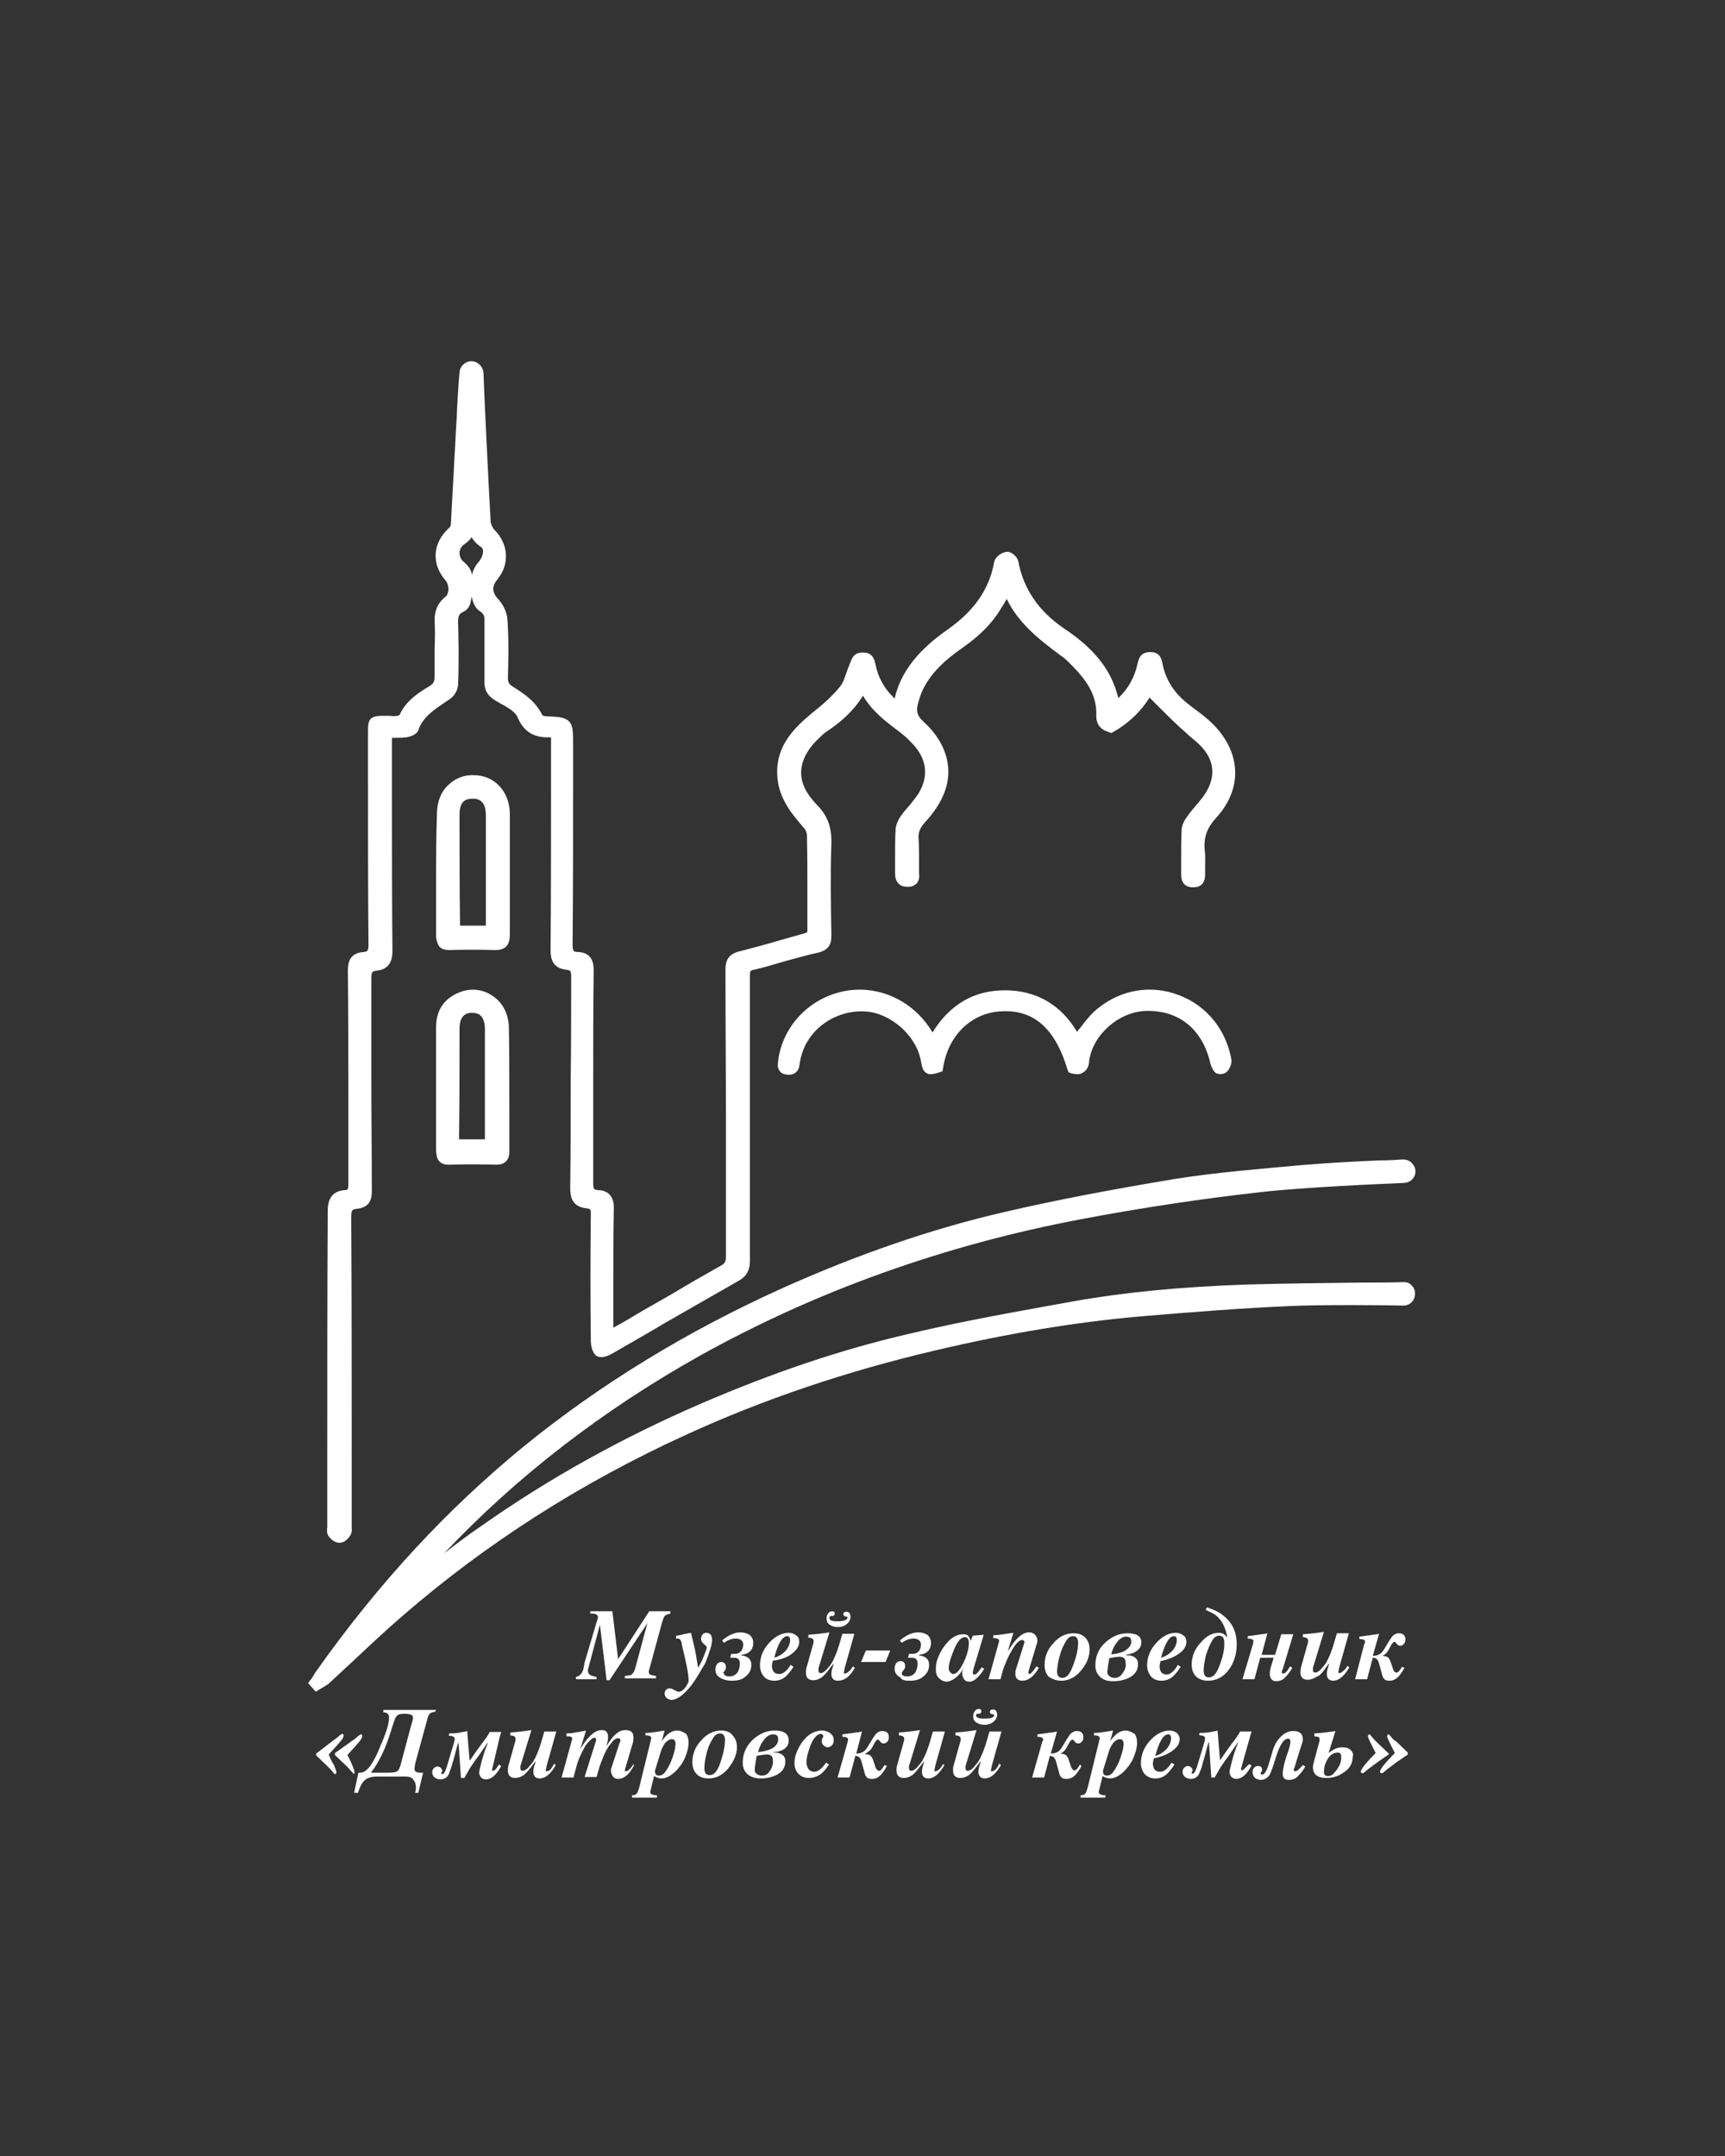 <?xml version="1.0" encoding="UTF-8"?> <!-- Generator: Adobe Illustrator 26.5.0, SVG Export Plug-In . SVG Version: 6.00 Build 0) --> <svg xmlns="http://www.w3.org/2000/svg" xmlns:xlink="http://www.w3.org/1999/xlink" id="_Слой_1" x="0px" y="0px" viewBox="0 0 360 450" style="enable-background:new 0 0 360 450;" xml:space="preserve"><rect x="0" y="0" width="360" height="450" fill="#333333" stroke="none"/> <style type="text/css"> .st0{fill:#FFFFFF;} </style> <g> <path class="st0" d="M91.7,197.6c0.5,0.5,1.2,0.7,2.2,0.7c3-0.1,6.2-0.1,9.3,0c0.1,0,0.2,0,0.2,0c0.9,0,1.6-0.2,2.2-0.7 c0.7-0.7,0.8-1.7,0.8-2.4c0-2.9,0-5.9,0-8.8c0-1.2,0-2.5,0-3.8s0-2.7,0-4c0-2.9,0-5.9,0-8.9c-0.1-4.5-3.2-7.9-7.5-7.9 c-2.1-0.1-4,0.7-5.4,2.1c-1.5,1.4-2.2,3.4-2.3,5.5C91,175,91,180.6,91,186.2c0,3.1,0,6.2,0,9.4C91.1,196.3,91.3,197,91.7,197.6 L91.7,197.6z M95.9,170c0-2.9,1.4-3.3,2.8-3.3l0,0c1.8,0,2.6,1.1,2.7,3.2c0,7.4,0,14.9,0,22.1v0.5c0,0.2,0,0.5,0,0.7H96 c0-0.2,0-0.4,0-0.6C95.9,185,95.9,177.5,95.9,170L95.9,170z"></path> <path class="st0" d="M91.7,242.4c0.5,0.5,1.1,0.7,1.9,0.7h0.1c3.2-0.1,6.5-0.1,9.9,0c0.8,0,1.5-0.2,2-0.7s0.7-1.2,0.7-2 c0-2.8,0-5.7,0-8.5c0-5.8,0-11.8-0.1-17.6c-0.1-2.6-1.2-4.9-3.2-6.3c-1.9-1.4-4.3-1.8-6.5-1.1c-3.6,1.2-5.5,3.7-5.5,7.6 c0,2.8,0,5.8,0,8.6c0,1.3,0,2.6,0,4c0,1.3,0,2.7,0,4c0,3,0,6.1,0,9.1C91.1,240.9,91.1,241.8,91.7,242.4L91.7,242.4z M95.9,214.7 c0-3.3,2-3.3,2.6-3.3c0.8,0,1.5,0.2,1.9,0.7c0.5,0.5,0.8,1.5,0.8,2.7c0,7,0,13.9,0,20.9v1.6c0,0.2,0,0.4,0,0.5h-5.4 c0-0.2,0-0.4,0-0.6C95.9,229.8,95.9,222.3,95.9,214.7L95.9,214.7z"></path> <path class="st0" d="M68.3,303.7c0,4.9,0,9.8,0,14.7c0,0.2,0,0.2,0,0.4c-0.1,0.5-0.1,1.2,0.2,1.7c0.3,0.5,1.2,1.5,2.3,1.5H71 c1.3-0.1,2.1-1.5,2.2-1.7c0.3-0.5,0.2-1.2,0.2-1.6c0-0.2,0-0.3,0-0.4v-13.2c0-16.8,0-34.1-0.1-51.2c0-1.4,0.3-1.5,1.2-1.6 c2.8-0.3,3.1-2.2,3.1-3.7c0-7.6-0.1-15.5-0.1-22.9c0-7,0-14.3,0-21.4c0-1.5,0.2-1.6,1.1-1.7c3.3-0.3,3.3-3.2,3.3-4.2 c-0.1-10.5-0.1-21.2-0.1-31.6c0-3.2,0-6.5,0-9.8v-3c0.1,0,0.2,0,0.2,0c1,0,1.9,0,2.8-0.1c0.5-0.1,2.1-0.4,2.5-1.5 c1-2.8,3.2-4.2,5.7-5.9c0.3-0.2,0.6-0.4,0.9-0.6c0.9-0.6,1.7-1.9,1.7-3.1c0.2-4.8,0.1-9.5,0-13c0-1.2,0.2-1.7,1.1-2.1 c0.8-0.4,1.4-1.2,1.5-2c0.1-0.4,0.2-0.8,0.2-1.2c0,0.1,0.1,0.2,0.1,0.3c0.1,0.5,0.5,2.1,1.7,2.8c0.7,0.5,0.9,0.9,0.9,1.7 c0,2,0,4,0,5.9c0,2.3,0,4.7,0,7.1c0,1.8,0.6,2.8,2.1,3.8c0.4,0.2,0.8,0.5,1.2,0.7c1.5,0.8,3.2,1.8,3.6,2.9c1.6,3.7,4.2,4.3,7,4.2 v1.3c0,3.4,0,6.9,0,10.2c0,10.8,0,21.9-0.1,32.9c0,1.6,0.3,3.8,3.3,4.1c0.8,0.1,1,0.2,1,1.4c0,7.2,0,14.5-0.1,21.6 c0,7.4,0,15.1-0.1,22.6c0,1.8,0.4,3.9,3.4,4.2c0.8,0.1,0.9,0.2,0.9,1.1c-0.1,9-0.1,18.1,0,26.6c0,0.4,0.1,2.3,1.2,3.1 c1.1,0.7,2.8-0.2,3.3-0.5c3.8-2.2,7.5-4.3,11.2-6.5c4.9-2.8,10.1-5.8,15.2-8.7c1.6-0.9,2.3-2.2,2.3-4.1c0-9.9,0-20,0-29.7 c0-9.8,0-19.9,0-29.9c0-0.9,0.1-1.1,0.9-1.2c2.2-0.5,4.4-1.2,6.5-1.8c2.3-0.6,4.6-1.3,7-1.8c1.8-0.5,2.6-1.5,2.6-3.3V195 c-0.1-6.2-0.2-12.6,0-18.9c0.1-3.5-0.8-5.9-3.1-8.2c-2.2-2.3-3.3-4.6-3.2-6.9c0.1-2.4,1.4-4.8,3.9-7.1l0.2-0.2 c0.5-0.5,1-0.9,1.5-1.2c2.5-1.7,5.2-3.9,7.3-7.3c2,3.4,4.9,5.5,7.8,7.7l0.5,0.4c0.8,0.6,1.5,1.4,2.2,2.1c2.9,3.2,3.2,6.7,1.1,10.2 c-0.5,0.8-1.2,1.6-1.8,2.4c-0.5,0.6-1.1,1.2-1.6,1.9c-0.9,1.2-1.3,2.2-1.4,3.2c-0.1,2-0.1,4-0.1,5.9c0,1.1,0,2.2,0,3.3 c0,0.6,0.1,1.5,0.7,2.1c0.5,0.5,1.1,0.7,1.9,0.7l0,0c0.8,0,1.3-0.2,1.8-0.6c0.6-0.6,0.7-1.4,0.6-2.1c0-0.8,0-1.6,0-2.5 c0-1.6,0-3.3-0.1-4.9c-0.1-1.2,0.3-2.2,1.2-3.2c3.5-3.8,5.2-7.5,5-11.3c-0.2-3.5-1.9-6.9-5.2-9.9c-1.2-1.1-1.5-2-1.2-3.4 c0.2-0.9,0.5-1.8,0.8-2.6c1.8-4.2,5.2-7,8.3-9.2c2.7-1.9,6-4.5,8.3-8.4c0.4-0.6,0.8-1.3,1.2-2c2.5,5.2,6.8,8.5,11.5,12 c0.9,0.6,1.7,1.5,2.4,2.2c2.4,2.5,4.8,5.5,4.8,9.7c-0.1,1.5,0.2,3.2,2.6,3.9l0.5,0.2l0.4-0.2c3.2-1.8,5.8-4.3,7.6-7.2 c0.4,0.4,0.8,0.8,1.2,1.2c1.6,1.6,3.3,3.3,5,4.9c0.7,0.6,1.4,1.2,2,1.8c0.8,0.7,1.6,1.3,2.3,2c2.9,2.9,3.4,6.2,1.4,9.7 c-0.6,1-1.4,2-2.2,2.9c-0.5,0.6-1.1,1.3-1.6,2c-0.7,0.9-1.3,1.9-1.4,3c-0.1,2.2-0.1,4.3-0.1,6.4c0,1,0,2,0,3c0,2.2,1.3,2.7,2.5,2.7 c0.8,0,1.4-0.2,1.8-0.6c0.7-0.7,0.7-1.7,0.7-2c0-0.6,0-1.2,0-1.8c0-1.1,0.1-2.2-0.1-3.4c-0.2-2.7,0.5-4.6,2.4-6.7 c5.5-6,5.3-13.5-0.6-19.5c-1.4-1.4-2.9-2.5-4.4-3.6l-0.5-0.4c-3.2-2.4-5-5.2-5.7-8.7v-0.1c-0.2-0.8-0.5-2.3-2.5-2.3l0,0 c-2,0-2.4,1.2-2.7,2.4c-0.6,2.9-2,5.3-4,7.2c-0.3-1-0.5-1.8-0.9-2.8c-2.2-5.6-6.7-9.2-10.4-11.7c-5.3-3.6-8.5-8.2-9.6-14.1 c-0.2-0.9-1.5-2.1-2.5-1.9c-0.9,0.1-2.2,0.9-2.5,2c-1,5.7-4.1,10.2-9.6,14.1c-6.3,4.4-9.9,8.9-11.2,14.5c-2.2-2.1-3.5-4.5-4-7.2 c-0.2-0.8-0.5-2.4-2.5-2.4H180c-1.8,0-2.2,1.2-2.5,2c0,0.1-0.1,0.2-0.1,0.2c-0.2,0.5-0.3,0.8-0.5,1.3c-0.5,1.3-0.8,2.6-1.5,3.5 c-1.6,2-3.6,3.8-5.9,5.6c-3.6,3-7.5,6.7-7.3,12.7c0.1,4.7,2.7,8,5.4,11.1c0.5,0.5,0.8,1.2,0.8,1.7c0.1,3.9,0.1,8,0.1,11.9 c0,2.5,0,5.2,0,7.9c0,0.5,0,0.5-0.6,0.7c-1.8,0.5-3.5,1-5.3,1.5c-2.6,0.8-5.4,1.5-8,2.2c-2.3,0.5-3.2,1.6-3.2,3.9 c0,10.9,0.1,22.1,0.1,32.9c0,8.9,0,17.9,0,26.9c0,1.1-0.2,1.5-1.1,2c-3.4,1.9-6.9,3.9-10.2,5.9c-1.4,0.8-2.8,1.6-4.2,2.4 c-2.2,1.2-4.2,2.5-6.5,3.8l-1.5,0.8v-1c0-2.1,0-4.2,0-6.3c0-5.8,0-11.7,0.1-17.6c0.1-3-1.8-3.8-3.3-3.8c-0.8-0.1-1-0.1-1-1.5 c0-6.8,0-13.6,0-20.2c0-7.9,0-16.1,0.1-24.1c0-1,0-3.8-3.3-3.9c-0.8,0-1.1-0.1-1.1-1.5c0.1-10.7,0.1-21.6,0.1-32.2 c0-3.2,0-6.4,0-9.6c0-2.6,0-3.9-0.8-4.8c-0.9-0.9-2.2-1-4.8-1.1h0c-0.3,0-0.6-0.1-0.8-0.2c-1.4-2.9-3.8-4.5-6.2-6 c-0.8-0.5-1-0.9-1-1.9c0.1-3.7,0.2-7.9-0.1-12.1c-0.1-1.4-0.8-3-1.8-4.1c-1.5-1.6-1.5-2.8-0.2-4.4c2.5-3.1,2.2-7.3-0.7-10.2 c-0.4-0.4-0.7-1.1-0.8-1.6c-0.5-9-1.4-27.6-1.5-31.2c-0.1-1.3-1.2-2.4-2.5-2.4s-2.4,1-2.5,2.3c-0.2,2-0.5,6.9-0.6,9.7 c-0.2,2.9-0.3,5.9-0.5,8.9c-0.2,4.3-0.5,8.8-0.7,13.1c0,0.3-0.2,0.7-0.5,0.9c-3.4,3.2-3.6,7.5-0.5,11c0.3,0.4,0.5,1.1,0.5,1.8 c-0.1,0.7-0.3,1.3-0.7,1.5c-1.5,1.2-2.2,2.8-2.2,4.8c0.1,1.9,0.1,3.9,0,5.9c0,1.9,0,3.8,0,5.8c0,1.2-0.2,1.6-1.2,2.2 c-2.2,1.3-4.8,3-6.1,5.9c-0.1,0.1-0.3,0.2-0.5,0.2c-0.5,0.1-1,0.1-1.5,0c-0.2,0-0.5,0-0.8,0c-1.6,0-2.5,0-3.2,0.6 c-0.6,0.6-0.6,1.5-0.6,3.1c0,3.2,0,6.5,0,9.8c0,11.2,0,22.9,0.1,34.3c0,1.4-0.3,1.4-1,1.5c-3,0.2-3.3,2.3-3.3,3.9 c0.1,8.7,0.1,17.6,0.1,26.1c0,6.1,0,12.3,0,18.5c0,1.2-0.2,1.2-0.8,1.2c-0.8,0.1-3.5,0.3-3.5,4.2C68.3,269.2,68.3,286.7,68.3,303.7 L68.3,303.7z M96.7,117.2c-0.5-0.4-0.8-1.1-0.8-1.8s0.4-1.4,1-1.8c0.7-0.5,1.2-0.9,1.5-1.5c0.4,0.7,1,1.4,1.9,2 c0.3,0.2,0.5,0.5,0.5,0.8c0.1,0.7-0.3,1.7-1,2.5s-1.1,1.7-1.3,2.6C98.4,119.1,97.8,118.1,96.7,117.2L96.7,117.2z"></path> <path class="st0" d="M293,267.6L293,267.6c-2.8,0.1-5.9,0.1-9.1,0.1c-7.8,0.1-16.6,0.2-23.5,0.4c-14.1,0.5-25.6,1.6-36.3,3.5 c-11.6,2.1-23.1,4.1-34.4,6.8c-13.9,3.2-28.2,8-43.5,14.6c-16.4,7.1-31.7,15.6-45.6,25.4c-2.7,1.8-5.3,3.8-7.9,5.8 C108,308,126,294.2,146,283c24.2-13.5,51.2-23.2,80-28.6c12.2-2.3,24.7-4.2,37.3-5.6c8.7-1,25-1.7,29.8-1.9 c1.3-0.1,2.3-1.1,2.3-2.4c0-0.7-0.3-1.3-0.8-1.8s-1.2-0.7-1.8-0.7c-1.6,0.1-3.2,0.2-4.9,0.2c-5,0.2-10.2,0.5-15.3,0.9l-1.2,0.1 c-8.7,0.8-17.6,1.5-26.4,2.9c-13.2,2.2-24.8,4.4-35.5,6.9c-15.2,3.5-30.7,8.9-46.3,15.9c-19.7,8.9-37.8,19.9-53.9,33 c-16,13.1-30.2,28.4-43.3,46.9c-0.3,0.4-0.5,0.8-0.8,1.3c-0.2,0.2-0.2,0.4-0.4,0.5l-0.5,0.7l1.6,1.8l0.8-0.5 c0.2-0.1,0.3-0.2,0.5-0.3c0.4-0.2,0.8-0.5,1.3-0.8c1.8-1.7,3.7-3.4,5.5-5.1c3.3-3.1,6.7-6.3,10.2-9.3c17.2-14.9,37-27.6,58.9-37.6 c16.1-7.4,33.6-13.3,51.9-17.6c15.3-3.6,29.2-5.9,42.5-7.1c11.8-1,22.2-1.8,31.7-2.2c5.9-0.3,19.6-0.2,23.6-0.1 c0.7,0,1.3-0.2,1.8-0.7s0.7-1.1,0.7-1.8s-0.2-1.3-0.8-1.8C294.2,267.8,293.6,267.6,293,267.6L293,267.6z"></path> <path class="st0" d="M121.5,349c-0.3,0.6-0.8,0.9-1.3,1v0.5h4.3V350c-0.2,0-0.3,0-0.4-0.1c-0.9-0.1-1.4-0.5-1.4-1.2 c0-0.1,0-0.1,0-0.2l2.5-9.4l1.4,11.6h0.6l7.9-11.9l-2.5,9.3c-0.2,0.8-0.5,1.2-0.8,1.4c-0.2,0.2-0.4,0.2-0.7,0.2 c-0.4,0.1-0.6,0.1-0.7,0.1v0.5h6.5v-0.5c-0.5-0.1-0.8-0.1-1-0.2c-0.4-0.1-0.5-0.3-0.5-0.7c0-0.2,0.1-0.5,0.2-0.8l2.6-9.6 c0.2-0.6,0.4-1.1,0.5-1.2c0.2-0.2,0.6-0.4,1.2-0.5v-0.5h-4.4l-6.5,10l-1.2-10h-4.6v0.5h0.5c0.7,0,1.1,0.3,1.1,0.8L122,347 C121.8,348.2,121.7,348.7,121.5,349L121.5,349z"></path> <path class="st0" d="M148.6,342.3c0-1-0.4-1.5-1.2-1.5c-0.4,0-0.7,0.2-0.8,0.4c-0.2,0.2-0.3,0.5-0.3,0.9c0,0.5,0.4,0.9,1.1,1.5 l0.1,0.2c0,0.3-0.1,0.5-0.2,0.8c-0.5,1.3-0.8,2-0.8,2c-0.3,0.5-0.5,1-0.8,1.5l-0.5-2.9c-0.2-1.2-0.6-2.7-1-4.4 c-1,0.2-1.7,0.3-1.9,0.4c-0.5,0.1-0.9,0.2-1.2,0.2v0.6c0.1,0,0.1,0,0.2,0c0.1,0,0.2,0,0.2,0c0.3,0,0.5,0.2,0.6,0.5 c0.1,0.2,0.2,0.4,0.2,0.8c0.9,3.7,1.4,6.1,1.4,7.3c0,0.3,0,0.5-0.1,0.6c-0.6,1.3-1.3,1.9-2,1.9c-0.2,0-0.4-0.2-0.8-0.3 c-0.4-0.3-0.8-0.4-1-0.4c-0.4,0-0.6,0.1-0.8,0.3c-0.2,0.2-0.3,0.5-0.3,0.8s0.2,0.7,0.4,0.9c0.3,0.2,0.6,0.4,1,0.4 c1.2,0,2.7-1.1,4.3-3.2c0.9-1.2,1.8-2.8,2.8-4.5C148,345,148.6,343.4,148.6,342.3L148.6,342.3z"></path> <path class="st0" d="M151,349c0.3-0.3,0.5-0.6,0.5-1c0-0.7-0.3-1.1-1-1.1c-0.4,0-0.7,0.2-0.9,0.5s-0.3,0.7-0.3,1.1 c0,0.8,0.4,1.4,1.2,1.8c0.6,0.3,1.3,0.5,2.2,0.5c1.2,0,2.1-0.2,2.8-0.8c0.8-0.6,1.3-1.4,1.3-2.5c0-1.2-0.7-1.8-2.1-2v-0.1 c1.7-0.2,2.5-1.1,2.5-2.5c0-0.7-0.3-1.3-0.8-1.7c-0.5-0.3-1.2-0.5-1.8-0.5c-1.2,0-2.5,0.5-3.9,1.7l0.4,0.5c0.8-0.6,1.6-0.9,2.4-0.9 c1.1,0,1.6,0.5,1.6,1.3c0,0.5-0.2,1.1-0.5,1.4c-0.4,0.4-0.8,0.5-1.4,0.5c-0.1,0-0.2,0-0.3,0s-0.2,0-0.3,0l-0.2,0.8 c0.1,0,0.2,0,0.4,0s0.3,0,0.4,0c0.8,0,1.2,0.4,1.2,1.2c0,0.8-0.2,1.4-0.5,1.9c-0.5,0.6-1,0.8-1.7,0.8s-1.1-0.2-1.1-0.7 C150.8,349.3,150.9,349.2,151,349L151,349z"></path> <path class="st0" d="M166,344.5c0.5-0.5,0.8-1.2,0.8-1.8s-0.2-1.1-0.7-1.4c-0.4-0.3-0.9-0.5-1.5-0.5c-1.3,0-2.6,0.6-3.8,1.8 c-1.5,1.5-2.2,3.2-2.2,5c0,0.9,0.3,1.7,0.8,2.3c0.5,0.6,1.3,0.9,2.2,0.9s1.8-0.3,2.5-1c0.5-0.5,1-1.1,1.5-1.9l-0.6-0.4 c-0.8,1.3-1.6,1.9-2.4,1.9c-1,0-1.5-0.6-1.5-1.8c0-0.2,0.1-0.5,0.2-1C163.4,346.4,165,345.6,166,344.5L166,344.5z M164.3,341.5 c0.4,0,0.6,0.3,0.6,0.8c0,0.6-0.2,1.2-0.6,1.8c-0.3,0.5-0.7,0.8-1.2,1.2c-0.3,0.2-0.8,0.5-1.5,0.7 C162.3,343.1,163.3,341.5,164.3,341.5L164.3,341.5z"></path> <path class="st0" d="M178.4,348.1l-0.4-0.3c-0.3,0.5-0.5,0.8-0.8,1c-0.3,0.3-0.6,0.5-0.9,0.5c-0.2,0-0.2-0.1-0.2-0.2s0.1-0.4,0.2-1 l2-7.1h-2.5c-0.5,1.7-0.8,2.8-1,3.3c-0.3,0.9-0.6,1.6-0.9,2.2c-0.3,0.6-0.6,1.1-1.1,1.6c-0.5,0.7-1.1,1.1-1.5,1.1s-0.5-0.2-0.5-0.7 c0-0.2,0-0.4,0.1-0.6l2.2-7.2c-1.2,0.2-2.7,0.4-4.4,0.5v0.6c0.5,0.1,0.8,0.1,0.8,0.2c0.2,0.1,0.3,0.3,0.3,0.6c0,0.1,0,0.2,0,0.2 l-1.4,5c-0.2,0.5-0.2,1-0.2,1.4c0,0.9,0.5,1.5,1.5,1.5c0.6,0,1.2-0.2,1.8-0.6c0.5-0.4,1.2-1.2,2-2.3c0.2-0.2,0.3-0.4,0.4-0.5h0.1 c-0.3,0.8-0.5,1.5-0.5,2.1c0,0.9,0.5,1.4,1.3,1.4C176.3,350.8,177.4,349.9,178.4,348.1L178.4,348.1z"></path> <path class="st0" d="M173.4,337.3c0.1,0,0.2,0,0.3,0c0.3,0,0.5-0.2,0.5-0.5c0-0.4-0.2-0.5-0.6-0.5c-0.3,0-0.6,0.2-0.8,0.5 s-0.3,0.6-0.3,1c0,0.6,0.2,1.1,0.8,1.4c0.5,0.3,1,0.4,1.6,0.4c0.7,0,1.3-0.2,1.8-0.6c0.6-0.5,0.8-1,0.8-1.6c0-0.3-0.1-0.5-0.2-0.7 c-0.2-0.2-0.4-0.3-0.6-0.3c-0.5,0-0.7,0.2-0.7,0.5s0.2,0.5,0.6,0.5c0.1,0,0.2,0.1,0.3,0.2c-0.1,0.5-0.8,0.8-2.1,0.8 c-1.2,0-1.7-0.2-1.7-0.7C173.1,337.4,173.2,337.3,173.4,337.3L173.4,337.3z"></path> <polygon class="st0" points="179.7,346.9 184.8,346.9 185.8,344.5 180.7,344.5 "></polygon> <path class="st0" d="M189.8,350.8c1.2,0,2.1-0.2,2.8-0.8c0.8-0.6,1.3-1.4,1.3-2.5c0-1.2-0.7-1.8-2.1-2v-0.1 c1.7-0.2,2.5-1.1,2.5-2.5c0-0.7-0.3-1.3-0.8-1.7c-0.5-0.3-1.2-0.5-1.8-0.5c-1.2,0-2.5,0.5-3.9,1.7l0.4,0.5c0.8-0.6,1.7-0.9,2.4-0.9 c1.1,0,1.6,0.5,1.6,1.3c0,0.5-0.2,1.1-0.5,1.4c-0.4,0.4-0.8,0.5-1.4,0.5c-0.1,0-0.2,0-0.3,0s-0.2,0-0.3,0l-0.2,0.8 c0.1,0,0.2,0,0.4,0s0.3,0,0.4,0c0.8,0,1.2,0.4,1.2,1.2c0,0.8-0.2,1.4-0.5,1.9c-0.5,0.6-1,0.8-1.7,0.8s-1.1-0.2-1.1-0.7 c0-0.1,0.1-0.2,0.2-0.4c0.3-0.3,0.5-0.6,0.5-1c0-0.7-0.3-1.1-1-1.1c-0.4,0-0.7,0.2-0.9,0.5s-0.3,0.7-0.3,1.1c0,0.8,0.4,1.4,1.2,1.8 C188.2,350.7,188.9,350.8,189.8,350.8L189.8,350.8z"></path> <path class="st0" d="M201.1,348.2c-0.2,0.4-0.3,0.8-0.3,1.1c0,0.5,0.2,0.8,0.4,1.2c0.2,0.3,0.6,0.5,1.1,0.5c0.6,0,1.2-0.3,1.9-1.1 c0.4-0.4,0.8-0.9,1.2-1.6l-0.5-0.3c-0.2,0.2-0.3,0.4-0.3,0.4c-0.5,0.7-0.9,1.1-1.2,1.1c-0.2,0-0.4-0.1-0.4-0.3c0-0.2,0.1-0.5,0.2-1 l2.1-7l-2.3,0.2l-0.4,1.1c-0.2-0.5-0.3-0.8-0.5-1c-0.2-0.3-0.6-0.4-1.1-0.4c-1.1,0-2.2,0.5-3.2,1.6c-0.8,0.9-1.5,1.9-2,3.2 c-0.4,0.9-0.5,1.8-0.5,2.5c0,0.8,0.2,1.4,0.6,1.8c0.5,0.5,1,0.8,1.8,0.8C198.9,350.8,200.1,349.9,201.1,348.2L201.1,348.2z M198.2,348.9c-0.2-0.2-0.2-0.5-0.2-0.8c0-0.7,0.3-1.8,0.9-3.3c0.8-2.1,1.6-3.1,2.5-3.1c0.5,0,0.8,0.4,0.8,1.2 c0,0.9-0.2,1.9-0.7,3.2c-0.5,1.2-1,2.1-1.6,2.8c-0.3,0.3-0.6,0.5-1.1,0.5C198.7,349.3,198.4,349.2,198.2,348.9L198.2,348.9z"></path> <path class="st0" d="M216.8,348.1l-0.5-0.3l-0.2,0.3c-0.6,0.8-1,1.3-1.2,1.3s-0.3-0.2-0.3-0.4l1.8-6c0.1-0.2,0.1-0.4,0.1-0.6 c0-0.5-0.2-0.8-0.5-1.2c-0.3-0.3-0.7-0.5-1.2-0.5c-0.9,0-1.8,0.5-2.7,1.5c-0.5,0.5-1.1,1.4-1.8,2.5l1.2-3.9c-1.6,0.2-3,0.5-4.2,0.5 v0.6c0.8,0,1.2,0.2,1.2,0.5c0,0.1,0,0.2,0,0.2l-2.2,7.9h2.5l0.1-0.4c0.3-1.2,0.5-1.9,0.7-2.3c0.4-1,0.8-2.1,1.5-3.2 c0.8-1.5,1.6-2.3,2.2-2.3c0.3,0,0.5,0.2,0.5,0.5l-1.8,5.7c-0.1,0.2-0.1,0.5-0.1,0.8c0,1,0.5,1.5,1.5,1.5 C214.6,350.8,215.8,349.9,216.8,348.1L216.8,348.1z"></path> <path class="st0" d="M221.5,350.8c1.5,0,2.9-0.7,4-2c1.3-1.5,1.9-3,1.9-4.5c0-1.1-0.3-1.8-0.9-2.5c-0.6-0.6-1.4-0.9-2.5-0.9 c-1.6,0-3,0.7-4.2,2.1c-1.2,1.3-1.8,2.8-1.8,4.5c0,1.1,0.3,1.9,0.9,2.5C219.7,350.5,220.5,350.8,221.5,350.8L221.5,350.8z M221.2,345.5c0.3-1.2,0.8-2.2,1.3-3c0.4-0.7,0.9-1,1.5-1s1,0.5,1,1.3c0,1.5-0.4,3.2-1.2,5.2c-0.6,1.5-1.2,2.2-2.1,2.2 c-0.8,0-1.1-0.5-1.1-1.5C220.7,347.8,220.8,346.7,221.2,345.5L221.2,345.5z"></path> <path class="st0" d="M237.2,344.6c0.7-0.5,1-1.1,1-1.8c0-1.3-1-1.9-2.9-1.9c-1.8,0-3.3,0.7-4.7,2s-2,2.9-2,4.7 c0,1.1,0.4,1.9,1.1,2.5s1.5,0.8,2.7,0.8c1.3,0,2.4-0.3,3.4-0.8c1.2-0.7,1.7-1.6,1.7-2.8c0-0.8-0.4-1.3-1.1-1.6 c-0.4-0.2-0.8-0.2-1.4-0.2v-0.1C236,345.2,236.7,345,237.2,344.6L237.2,344.6z M233.9,349.7c-0.4,0.4-0.8,0.5-1.3,0.5 c-0.4,0-0.7-0.1-1-0.3c-0.3-0.2-0.5-0.5-0.5-0.8c0-0.7,0.2-1.7,0.4-3c0.9-0.2,1.7-0.3,2.2-0.3c0.8,0,1.2,0.4,1.2,1.2 C235.1,348,234.7,348.8,233.9,349.7L233.9,349.7z M234.5,344.7c-0.5,0.2-1.4,0.5-2.6,0.6c0.2-0.8,0.5-1.4,0.7-1.8 c0.2-0.3,0.4-0.6,0.8-1.1c0.5-0.5,1-0.8,1.6-0.8c0.8,0,1.1,0.3,1.1,1C236.1,343.5,235.5,344.1,234.5,344.7L234.5,344.7z"></path> <path class="st0" d="M243.5,349.5c-1,0-1.5-0.6-1.5-1.8c0-0.2,0.1-0.5,0.2-1c2-0.4,3.5-1.1,4.6-2.2c0.5-0.5,0.8-1.2,0.8-1.8 s-0.2-1.1-0.7-1.4c-0.4-0.3-0.9-0.5-1.5-0.5c-1.3,0-2.6,0.6-3.8,1.8c-1.5,1.5-2.2,3.2-2.2,5c0,0.9,0.3,1.7,0.8,2.3 c0.5,0.6,1.3,0.9,2.2,0.9s1.8-0.3,2.5-1c0.5-0.5,1-1.1,1.5-1.9l-0.6-0.4C245.1,348.8,244.2,349.5,243.5,349.5L243.5,349.5z M245,341.5c0.4,0,0.6,0.3,0.6,0.8c0,0.6-0.2,1.2-0.6,1.8c-0.3,0.5-0.7,0.8-1.2,1.2c-0.3,0.2-0.8,0.5-1.5,0.7 C243.1,343.1,244,341.5,245,341.5L245,341.5z"></path> <path class="st0" d="M254.4,340.8c-1.2,0-2.4,0.5-3.5,1.7c-1.4,1.4-2.2,3-2.2,4.9c0,1.1,0.3,1.9,0.9,2.5c0.6,0.6,1.5,0.9,2.5,0.9 c1.8,0,3.3-0.8,4.5-2.5c1-1.5,1.5-3.2,1.5-5.1c0-2.5-0.9-4.5-2.8-6c-0.8-0.7-1.9-1.2-3.4-1.7l-0.3,0.5c0.8,0.4,1.5,0.7,2.1,1.1 c0.6,0.5,1.1,1.1,1.5,1.8c0.5,1,0.8,1.9,0.9,2.8H256C255.7,341.2,255.2,340.8,254.4,340.8L254.4,340.8z M254.4,347.9 c-0.6,1.5-1.2,2.2-2.1,2.2c-0.8,0-1.1-0.5-1.1-1.5c0-0.9,0.2-2,0.5-3.2c0.4-1.2,0.8-2.2,1.3-3c0.4-0.7,0.9-1,1.5-1s1,0.5,1,1.3 C255.6,344.2,255.2,345.9,254.4,347.9L254.4,347.9z"></path> <path class="st0" d="M259.3,350.5h2.5l1.2-4.5h2.8c-0.2,0.8-0.4,1.3-0.5,1.7c-0.2,0.6-0.3,1.2-0.3,1.7c0,0.9,0.5,1.5,1.3,1.5 c0.7,0,1.3-0.2,1.8-0.7c0.6-0.6,1.2-1.3,1.6-2.1l-0.5-0.3c-0.5,1-1,1.5-1.4,1.5c-0.2,0-0.3-0.1-0.3-0.3c0-0.2,0.1-0.4,0.2-0.6 l2.2-7.3h-2.5l-1.3,4.3h-2.8l1.2-4.5c-0.8,0.2-1.4,0.2-1.9,0.3c-1.5,0.2-2.2,0.3-2.2,0.3v0.5c0.8,0,1.2,0.2,1.2,0.6 c0,0.1-0.1,0.3-0.1,0.5L259.3,350.5L259.3,350.5z"></path> <path class="st0" d="M276.9,347.8c0.2-0.2,0.3-0.4,0.4-0.5h0.1c-0.3,0.8-0.5,1.5-0.5,2.1c0,0.9,0.5,1.4,1.3,1.4 c1.2,0,2.3-0.9,3.4-2.8l-0.4-0.3c-0.3,0.5-0.5,0.8-0.8,1c-0.3,0.3-0.6,0.5-0.9,0.5c-0.2,0-0.2-0.1-0.2-0.2s0.1-0.4,0.2-1l2-7.1H279 c-0.5,1.7-0.8,2.8-1,3.3c-0.3,0.9-0.6,1.6-0.9,2.2s-0.6,1.1-1.1,1.6c-0.5,0.7-1.1,1.1-1.5,1.1s-0.5-0.2-0.5-0.7 c0-0.2,0-0.4,0.1-0.6l2.2-7.2c-1.2,0.2-2.7,0.4-4.4,0.5v0.6c0.5,0.1,0.8,0.1,0.8,0.2c0.2,0.1,0.3,0.3,0.3,0.6c0,0.1,0,0.2,0,0.2 l-1.4,5c-0.2,0.5-0.2,1-0.2,1.4c0,0.9,0.5,1.5,1.5,1.5c0.6,0,1.2-0.2,1.8-0.6C275.4,349.8,276.1,349,276.9,347.8L276.9,347.8z"></path> <path class="st0" d="M282.8,350.5h2.5l1.2-4.5c0.7,0,1.1,0.4,1.3,1.2l0.5,1.8c0.2,0.8,0.3,1.2,0.5,1.3c0.2,0.4,0.6,0.5,1.2,0.5 c0.7,0,1.3-0.3,1.9-0.9c0.3-0.4,0.8-1,1.2-1.8l-0.5-0.2c-0.5,0.8-0.8,1.2-1.1,1.2c-0.4,0-0.6-0.2-0.8-0.8l-0.5-1.5 c-0.2-0.5-0.4-0.8-0.6-0.9c-0.2-0.2-0.6-0.2-1.1-0.3l0,0c0.5-0.2,0.8-0.5,1-0.8c0.3-0.4,0.5-0.8,0.7-1.2c0.3-0.6,0.6-0.9,0.8-0.9 s0.3,0.1,0.4,0.3c0.2,0.3,0.5,0.5,0.8,0.5c0.4,0,0.6-0.2,0.8-0.4c0.2-0.2,0.3-0.5,0.3-0.9c0-0.9-0.5-1.3-1.4-1.3 c-0.5,0-0.8,0.2-1.2,0.5c-0.2,0.2-0.4,0.5-0.8,1.1L289,344c-0.4,0.7-0.8,1.2-1.4,1.4c-0.2,0.1-0.5,0.2-1.1,0.2l1.3-4.6 c-0.8,0.2-1.4,0.2-1.9,0.3c-1.5,0.2-2.2,0.3-2.2,0.3v0.5c0.8,0,1.2,0.2,1.2,0.6c0,0.1-0.1,0.3-0.2,0.5L282.8,350.5L282.8,350.5z"></path> <path class="st0" d="M68.6,366.2c1.3-1.4,2.1-2.3,2.5-2.8s0.6-0.8,0.6-1.2c0-0.1,0-0.2-0.1-0.2c-0.1-0.1-0.2-0.1-0.2-0.1 s-0.2,0-0.2,0.1l-0.3,0.2c-0.1,0.1-0.5,0.5-1.4,1.1L66,366v0.4c1.2,1.2,2,1.9,2.4,2.3s0.7,0.7,1,1.1c0.2,0.2,0.3,0.3,0.3,0.4 c0.1,0,0.1,0.1,0.2,0.1s0.2,0,0.2-0.1c0.1-0.1,0.1-0.2,0.1-0.3c0-0.2-0.2-0.8-0.5-1.5C69.3,367.8,69,367.2,68.6,366.2L68.6,366.2z"></path> <path class="st0" d="M74,369.9c0-0.2-0.2-0.8-0.5-1.5c-0.2-0.5-0.5-1.2-1-2.1c1.3-1.4,2.1-2.3,2.5-2.8s0.6-0.8,0.6-1.2 c0-0.1,0-0.2-0.1-0.2c-0.1-0.1-0.2-0.1-0.2-0.1s-0.2,0-0.2,0.1l-0.3,0.2c-0.1,0.1-0.5,0.5-1.4,1.1l-3.5,2.5v0.4 c1.2,1.2,2,1.9,2.4,2.3s0.7,0.7,1,1.1c0.2,0.2,0.3,0.3,0.3,0.4c0.1,0,0.1,0.1,0.2,0.1s0.2,0,0.2-0.1C74,370.1,74,370,74,369.9 L74,369.9z"></path> <path class="st0" d="M91,356.9H80v0.5c0.8,0,1.2,0.4,1.2,1.1c0,1.2-0.6,3.2-1.8,5.9c-1.5,3.8-2.9,5.6-4.2,5.6h-0.4l-0.9,4.2h0.8 c0.4-1.2,0.8-2,1.2-2.4c0.6-0.7,1.5-1,2.9-1h6c0.6,0,1.2,0.2,1.5,0.7c0.3,0.4,0.5,0.9,0.5,1.6c0,0.3,0,0.5-0.1,0.9l-0.1,0.2h0.7 l1-4.2c-0.1,0-0.2,0-0.3,0c-0.2,0-0.2,0-0.3,0c-0.8,0-1.2-0.3-1.2-0.8c0-0.3,0.1-0.7,0.2-1.3l2.6-9.5c0.2-0.7,0.7-1.1,1.5-1.1 L91,356.9L91,356.9z M85.7,360.5l-2,7.5c-0.2,0.9-0.5,1.5-0.8,1.7S82,370,81,370h-3.6c1.5-1.9,2.8-4.5,3.8-7.5l1.1-3.4 c0.2-0.6,0.5-1,0.8-1.2c0.2-0.1,0.6-0.2,1.3-0.2c0.7,0,1.2,0.1,1.4,0.2c0.2,0.1,0.4,0.3,0.4,0.6C86.2,358.8,86,359.5,85.7,360.5 L85.7,360.5z"></path> <path class="st0" d="M104.3,362.5l0.3-1h-2.4c-0.4,0.8-1,1.6-1.7,2.5c-0.8,1.1-1.6,2.2-2.4,3.4H98l-0.5-6.1 c-0.6,0.2-1.1,0.2-1.4,0.3c-0.5,0.1-1.3,0.2-2.4,0.2v0.5c0.8,0,1.2,0.2,1.2,0.7c0,0.2-0.1,0.5-0.2,0.9l-1.5,5 c-0.3,0.9-0.6,1.4-0.9,1.4c-0.2,0-0.2-0.1-0.2-0.2s0-0.2,0.1-0.2c0-0.1,0.1-0.2,0.1-0.2c0-0.3-0.1-0.5-0.3-0.7s-0.5-0.3-0.7-0.3 c-0.3,0-0.6,0.2-0.8,0.4c-0.2,0.2-0.3,0.5-0.3,0.8c0,0.5,0.2,0.8,0.5,1.1c0.3,0.2,0.7,0.4,1.2,0.4c0.8,0,1.5-0.4,1.8-1.2 c0.3-0.9,0.6-1.6,0.7-2.1c0.5-1.5,0.8-3,1.2-4.3h0.1l0.5,7.3h0.7c0.5-0.9,0.9-1.6,1.2-2.1c0.8-1.2,1.3-1.9,1.7-2.4 c0.9-1.3,1.5-2.2,1.9-2.8h0.1c-0.6,1.5-1.1,3-1.4,4.3c-0.2,0.9-0.4,1.5-0.4,1.9s0.2,0.7,0.4,1c0.2,0.2,0.6,0.4,1,0.4 c1.1,0,2.2-0.9,3.2-2.8l-0.5-0.3c-0.5,0.9-0.9,1.3-1.2,1.3c-0.2,0-0.2-0.1-0.2-0.2s0-0.2,0.1-0.5L104.3,362.5L104.3,362.5z"></path> <path class="st0" d="M115,369.2c-0.3,0.3-0.6,0.5-0.9,0.5c-0.2,0-0.2-0.1-0.2-0.2s0.1-0.4,0.2-1l2-7.1h-2.5c-0.5,1.7-0.8,2.8-1,3.3 c-0.3,0.9-0.6,1.6-0.9,2.2s-0.6,1.1-1.1,1.6c-0.5,0.7-1.1,1.1-1.5,1.1s-0.5-0.2-0.5-0.7c0-0.2,0-0.4,0.1-0.6l2.2-7.2 c-1.2,0.2-2.7,0.4-4.4,0.5v0.6c0.5,0.1,0.8,0.1,0.8,0.2c0.2,0.1,0.3,0.3,0.3,0.6c0,0.1,0,0.2,0,0.2l-1.4,5c-0.2,0.5-0.2,1-0.2,1.4 c0,0.9,0.5,1.5,1.5,1.5c0.6,0,1.2-0.2,1.8-0.6c0.5-0.4,1.2-1.2,2-2.3c0.2-0.2,0.3-0.4,0.4-0.5h0.1c-0.3,0.8-0.5,1.5-0.5,2.1 c0,0.9,0.5,1.4,1.3,1.4c1.2,0,2.3-0.9,3.4-2.8l-0.4-0.3C115.5,368.6,115.1,368.9,115,369.2L115,369.2z"></path> <path class="st0" d="M132.2,368.2c-0.6,1-1.2,1.5-1.6,1.5c-0.2,0-0.2-0.1-0.2-0.2v-0.1l1.6-5.4c0.2-0.5,0.2-0.9,0.2-1.4 c0-1-0.5-1.5-1.7-1.5c-0.6,0-1.2,0.2-1.8,0.7c-0.7,0.5-1.4,1.5-2.2,2.7c0.3-0.8,0.4-1.5,0.4-1.9c0-1-0.4-1.5-1.3-1.5 s-1.8,0.5-2.7,1.5c-0.5,0.5-1.1,1.3-1.8,2.5l1.2-3.9c-0.9,0.2-1.7,0.3-2.2,0.4c-0.4,0.1-1.1,0.2-1.9,0.2v0.6c0.1,0,0.1,0,0.2,0 s0.2,0,0.2,0c0.5,0,0.8,0.2,0.8,0.4c0,0,0,0,0,0.1v0.1l-2.2,8h2.5l0.2-0.8c0.2-0.8,0.4-1.5,0.6-2.2c0.4-1.2,0.9-2.2,1.5-3.3 c0.2-0.4,0.5-0.8,0.9-1.2c0.5-0.5,0.8-0.8,1.2-0.8c0.2,0,0.3,0.2,0.3,0.5c0,0.2-0.1,0.4-0.2,0.7l-2.2,7h2.5l0.4-1.4 c0.3-1.1,0.7-2.1,1-2.8c0.4-1,0.9-2,1.6-2.8c0.5-0.7,1-1.1,1.5-1.1c0.3,0,0.5,0.2,0.5,0.5c0,0.1-0.1,0.3-0.2,0.5l-1.7,5.2 c-0.1,0.2-0.1,0.4-0.1,0.6c0,0.5,0.2,0.8,0.4,1.2c0.3,0.3,0.6,0.5,1.1,0.5c1.2,0,2.3-0.9,3.3-2.8L132.2,368.2L132.2,368.2z"></path> <path class="st0" d="M141.3,361.2c-1.2,0-2.2,0.8-3.2,2.2l0.6-2.2c-1.3,0.2-1.9,0.3-1.9,0.3c-0.7,0.1-1.4,0.2-2.1,0.2v0.5 c0.8,0,1.2,0.2,1.2,0.5c0,0,0,0,0,0.1v0.1l-2.5,10.2c-0.2,0.5-0.2,0.8-0.4,1.1c-0.2,0.3-0.5,0.5-0.9,0.5h-0.2v0.5h5.2v-0.5 c-0.9,0-1.4-0.2-1.4-0.7l0.8-3.3c0.5,0.3,1.1,0.5,1.5,0.5c1,0,1.9-0.5,2.9-1.4c0.8-0.8,1.5-1.7,2-2.8c0.5-1.2,0.8-2.2,0.8-3.3 c0-0.8-0.2-1.4-0.5-1.8C142.6,361.5,142,361.2,141.3,361.2L141.3,361.2z M140.9,364.9c-0.5,2.2-1.2,3.8-2.2,5.1 c-0.3,0.4-0.7,0.6-1.2,0.6c-0.6,0-0.8-0.3-0.8-0.9c0-0.2,0-0.3,0.1-0.5l1.2-3.9c0.2-0.5,0.5-1.1,0.8-1.5c0.5-0.5,0.9-0.8,1.4-0.8 c0.6,0,0.8,0.4,0.8,1.2C140.9,364.3,140.9,364.5,140.9,364.9L140.9,364.9z"></path> <path class="st0" d="M150.5,361.2c-1.6,0-3,0.7-4.2,2.1c-1.2,1.3-1.8,2.8-1.8,4.5c0,1.1,0.3,1.9,0.9,2.5s1.4,0.9,2.5,0.9 c1.5,0,2.9-0.7,4-2c1.2-1.5,1.9-3,1.9-4.5c0-1.1-0.3-1.8-0.9-2.5S151.6,361.2,150.5,361.2L150.5,361.2z M150.2,368.3 c-0.6,1.5-1.2,2.2-2.1,2.2c-0.8,0-1.1-0.5-1.1-1.5c0-0.9,0.2-2,0.5-3.2s0.8-2.2,1.3-3c0.4-0.7,0.9-1,1.5-1s1,0.5,1,1.3 C151.3,364.6,150.9,366.3,150.2,368.3L150.2,368.3z"></path> <path class="st0" d="M161.7,361.2c-1.8,0-3.3,0.7-4.7,2c-1.3,1.3-2,2.9-2,4.7c0,1.1,0.4,1.9,1.1,2.5c0.7,0.5,1.5,0.8,2.7,0.8 c1.3,0,2.4-0.3,3.4-0.8c1.2-0.7,1.7-1.6,1.7-2.8c0-0.8-0.4-1.3-1.1-1.6c-0.4-0.2-0.8-0.2-1.4-0.2v-0.1c0.8,0,1.5-0.2,2.2-0.6 c0.7-0.5,1-1,1-1.8C164.6,361.9,163.6,361.2,161.7,361.2L161.7,361.2z M160.3,370.1c-0.4,0.4-0.8,0.5-1.3,0.5c-0.4,0-0.7-0.1-1-0.3 c-0.3-0.2-0.5-0.5-0.5-0.8c0-0.7,0.2-1.7,0.4-3c0.9-0.2,1.7-0.3,2.2-0.3c0.8,0,1.2,0.4,1.2,1.2C161.4,368.4,161,369.3,160.3,370.1 L160.3,370.1z M160.8,365.1c-0.5,0.2-1.4,0.5-2.6,0.6c0.2-0.8,0.5-1.4,0.7-1.8c0.2-0.3,0.4-0.6,0.8-1.1c0.5-0.5,1-0.8,1.6-0.8 c0.8,0,1.1,0.3,1.1,1C162.4,363.9,161.9,364.6,160.8,365.1L160.8,365.1z"></path> <path class="st0" d="M173.2,361.7c-0.5-0.3-1-0.5-1.6-0.5c-1.2,0-2.5,0.5-3.5,1.6c-0.7,0.7-1.2,1.5-1.6,2.4c-0.5,1-0.7,1.9-0.7,2.8 s0.3,1.7,0.8,2.2c0.6,0.6,1.3,0.9,2.2,0.9s1.8-0.3,2.6-0.9c0.5-0.4,1-1,1.6-1.9l-0.6-0.4c-0.9,1.3-1.7,1.9-2.5,1.9 c-0.5,0-0.9-0.2-1.2-0.6c-0.2-0.4-0.4-0.8-0.4-1.3c0-0.8,0.2-1.8,0.6-2.9c0.4-1.2,0.8-2,1.4-2.6c0.3-0.3,0.6-0.5,1-0.5 c0.3,0,0.5,0.2,0.5,0.5c0,0.2,0,0.2-0.1,0.3c-0.2,0.3-0.2,0.6-0.2,0.8c0,0.3,0.1,0.6,0.4,0.8c0.2,0.2,0.5,0.4,0.8,0.4 c0.4,0,0.7-0.2,1-0.5c0.2-0.3,0.3-0.6,0.3-1C174,362.5,173.7,362.1,173.2,361.7L173.2,361.7z"></path> <path class="st0" d="M181.7,365.2c0.3-0.4,0.5-0.8,0.7-1.2c0.3-0.6,0.6-0.9,0.8-0.9s0.3,0.1,0.4,0.3c0.2,0.3,0.5,0.5,0.8,0.5 c0.4,0,0.6-0.2,0.8-0.4c0.2-0.2,0.3-0.5,0.3-0.9c0-0.9-0.5-1.3-1.4-1.3c-0.5,0-0.8,0.2-1.2,0.5c-0.2,0.2-0.4,0.5-0.8,1.1l-0.9,1.5 c-0.4,0.7-0.8,1.2-1.4,1.4c-0.2,0.1-0.5,0.2-1.1,0.2l1.2-4.6c-0.8,0.2-1.4,0.2-1.9,0.3c-1.5,0.2-2.2,0.3-2.2,0.3v0.5 c0.8,0,1.2,0.2,1.2,0.6c0,0.1-0.1,0.3-0.1,0.5l-2.1,7.4h2.5l1.2-4.5c0.7,0,1.1,0.4,1.3,1.2l0.5,1.8c0.2,0.8,0.3,1.2,0.5,1.3 c0.2,0.4,0.6,0.5,1.2,0.5c0.7,0,1.3-0.3,1.9-0.9c0.3-0.4,0.8-1,1.2-1.8l-0.5-0.2c-0.5,0.8-0.8,1.2-1.1,1.2s-0.6-0.2-0.8-0.8 l-0.5-1.5c-0.2-0.5-0.4-0.8-0.6-0.9c-0.2-0.2-0.6-0.2-1.1-0.3l0,0C181.1,365.7,181.4,365.5,181.7,365.2L181.7,365.2z"></path> <path class="st0" d="M196.1,369.2c-0.3,0.3-0.6,0.5-0.9,0.5c-0.2,0-0.2-0.1-0.2-0.2s0.1-0.4,0.2-1l2-7.1h-2.5 c-0.5,1.7-0.8,2.8-1,3.3c-0.3,0.9-0.6,1.6-0.9,2.2s-0.6,1.1-1.1,1.6c-0.5,0.7-1.1,1.1-1.5,1.1s-0.5-0.2-0.5-0.7 c0-0.2,0-0.4,0.1-0.6l2.2-7.2c-1.2,0.2-2.7,0.4-4.4,0.5v0.6c0.5,0.1,0.8,0.1,0.8,0.2c0.2,0.1,0.3,0.3,0.3,0.6c0,0.1,0,0.2,0,0.2 l-1.4,5c-0.2,0.5-0.2,1-0.2,1.4c0,0.9,0.5,1.5,1.5,1.5c0.6,0,1.2-0.2,1.8-0.6c0.5-0.4,1.2-1.2,2-2.3c0.2-0.2,0.3-0.4,0.4-0.5h0.1 c-0.3,0.8-0.5,1.5-0.5,2.1c0,0.9,0.5,1.4,1.3,1.4c1.2,0,2.3-0.9,3.4-2.8l-0.3-0.2C196.6,368.6,196.4,368.9,196.1,369.2L196.1,369.2 z"></path> <path class="st0" d="M205.4,358.7c-1.2,0-1.7-0.2-1.7-0.7c0-0.2,0.2-0.3,0.3-0.3s0.2,0,0.3,0c0.3,0,0.5-0.2,0.5-0.5 c0-0.4-0.2-0.5-0.6-0.5c-0.3,0-0.6,0.2-0.8,0.5s-0.3,0.6-0.3,1c0,0.6,0.2,1.1,0.8,1.4c0.5,0.3,1,0.4,1.6,0.4c0.7,0,1.3-0.2,1.8-0.6 c0.6-0.5,0.8-1,0.8-1.6c0-0.3-0.1-0.5-0.2-0.7c-0.2-0.2-0.4-0.3-0.6-0.3c-0.5,0-0.7,0.2-0.7,0.5s0.2,0.5,0.6,0.5 c0.1,0,0.2,0.1,0.3,0.2C207.4,358.5,206.8,358.7,205.4,358.7L205.4,358.7z"></path> <path class="st0" d="M207.9,369.2c-0.3,0.3-0.6,0.5-0.9,0.5c-0.2,0-0.2-0.1-0.2-0.2s0.1-0.4,0.2-1l2-7.1h-2.5 c-0.5,1.7-0.8,2.8-1,3.3c-0.3,0.9-0.6,1.6-0.9,2.2s-0.6,1.1-1.1,1.6c-0.5,0.7-1.1,1.1-1.5,1.1s-0.5-0.2-0.5-0.7 c0-0.2,0-0.4,0.1-0.6l2.2-7.2c-1.2,0.2-2.7,0.4-4.4,0.5v0.6c0.5,0.1,0.8,0.1,0.8,0.2c0.2,0.1,0.3,0.3,0.3,0.6c0,0.1,0,0.2,0,0.2 l-1.4,5c-0.2,0.5-0.2,1-0.2,1.4c0,0.9,0.5,1.5,1.5,1.5c0.6,0,1.2-0.2,1.8-0.6c0.5-0.4,1.2-1.2,2-2.3c0.2-0.2,0.3-0.4,0.4-0.5h0.1 c-0.3,0.8-0.5,1.5-0.5,2.1c0,0.9,0.5,1.4,1.3,1.4c1.2,0,2.3-0.9,3.4-2.8l-0.4-0.3C208.4,368.6,208.1,368.9,207.9,369.2L207.9,369.2 z"></path> <path class="st0" d="M225.4,368.3c-0.5,0.8-0.8,1.2-1.1,1.2s-0.6-0.2-0.8-0.8l-0.5-1.5c-0.2-0.5-0.4-0.8-0.6-0.9 c-0.2-0.2-0.6-0.2-1.1-0.3l0,0c0.5-0.2,0.8-0.5,1-0.8c0.3-0.4,0.5-0.8,0.7-1.2c0.3-0.6,0.6-0.9,0.8-0.9s0.3,0.1,0.4,0.3 c0.2,0.3,0.5,0.5,0.8,0.5c0.4,0,0.6-0.2,0.8-0.4c0.2-0.2,0.3-0.5,0.3-0.9c0-0.9-0.5-1.3-1.4-1.3c-0.5,0-0.8,0.2-1.2,0.5 c-0.2,0.2-0.4,0.5-0.8,1.1l-0.9,1.5c-0.4,0.7-0.8,1.2-1.4,1.4c-0.2,0.1-0.5,0.2-1.1,0.2l1.3-4.6c-0.8,0.2-1.4,0.2-1.9,0.3 c-1.5,0.2-2.2,0.3-2.2,0.3v0.5c0.8,0,1.2,0.2,1.2,0.6c0,0.1-0.1,0.3-0.2,0.5l-2.1,7.4h2.5l1.2-4.5c0.7,0,1.1,0.4,1.3,1.2l0.5,1.8 c0.2,0.8,0.3,1.2,0.5,1.3c0.2,0.4,0.6,0.5,1.2,0.5c0.7,0,1.3-0.3,1.9-0.9c0.3-0.4,0.8-1,1.2-1.8L225.4,368.3L225.4,368.3z"></path> <path class="st0" d="M234.9,361.2c-1.2,0-2.2,0.8-3.2,2.2l0.6-2.2c-1.3,0.2-1.9,0.3-1.9,0.3c-0.7,0.1-1.4,0.2-2.1,0.2v0.5 c0.8,0,1.2,0.2,1.2,0.5c0,0,0,0,0,0.1v0.1l-2.5,10.2c-0.2,0.5-0.2,0.8-0.4,1.1c-0.2,0.3-0.5,0.5-0.9,0.5h-0.2v0.5h5.2v-0.5 c-0.9,0-1.4-0.2-1.4-0.7l0.8-3.3c0.5,0.3,1.1,0.5,1.5,0.5c1,0,1.9-0.5,2.9-1.4c0.8-0.8,1.5-1.7,2-2.8c0.5-1.2,0.8-2.2,0.8-3.3 c0-0.8-0.2-1.4-0.5-1.8C236.2,361.5,235.5,361.2,234.9,361.2L234.9,361.2z M234.4,364.9c-0.5,2.2-1.2,3.8-2.2,5.1 c-0.3,0.4-0.7,0.6-1.2,0.6c-0.6,0-0.8-0.3-0.8-0.9c0-0.2,0-0.3,0.1-0.5l1.2-3.9c0.2-0.5,0.5-1.1,0.8-1.5c0.5-0.5,0.9-0.8,1.4-0.8 c0.6,0,0.8,0.4,0.8,1.2C234.5,364.3,234.4,364.5,234.4,364.9L234.4,364.9z"></path> <path class="st0" d="M245.6,361.7c-0.4-0.3-0.9-0.5-1.5-0.5c-1.3,0-2.6,0.6-3.8,1.8c-1.5,1.5-2.2,3.2-2.2,5c0,0.9,0.3,1.7,0.8,2.3 c0.6,0.6,1.3,0.9,2.2,0.9s1.8-0.3,2.5-1c0.5-0.5,1-1.1,1.5-1.9l-0.6-0.4c-0.8,1.3-1.6,1.9-2.4,1.9c-1,0-1.5-0.6-1.5-1.8 c0-0.2,0.1-0.5,0.2-1c2-0.4,3.5-1.1,4.6-2.2c0.5-0.5,0.8-1.2,0.8-1.8C246.2,362.5,246,362.1,245.6,361.7L245.6,361.7z M243.8,364.6 c-0.3,0.5-0.7,0.8-1.2,1.2c-0.3,0.2-0.8,0.5-1.5,0.7c0.8-3,1.7-4.5,2.7-4.5c0.4,0,0.6,0.3,0.6,0.8 C244.4,363.4,244.2,364,243.8,364.6L243.8,364.6z"></path> <path class="st0" d="M259.2,369.5c-0.2,0-0.2-0.1-0.2-0.2s0-0.2,0.1-0.5l1.8-6.4l0.3-1h-2.4c-0.4,0.8-1,1.6-1.7,2.5 c-0.8,1.1-1.6,2.2-2.4,3.4h-0.1l-0.5-6.1c-0.6,0.2-1.1,0.2-1.4,0.3c-0.5,0.1-1.3,0.2-2.4,0.2v0.5c0.8,0,1.2,0.2,1.2,0.7 c0,0.2-0.1,0.5-0.2,0.9l-1.5,5c-0.3,0.9-0.6,1.4-0.9,1.4c-0.2,0-0.2-0.1-0.2-0.2s0-0.2,0.1-0.2c0-0.2,0.1-0.2,0.1-0.2 c0-0.3-0.1-0.5-0.3-0.7s-0.5-0.3-0.7-0.3c-0.3,0-0.6,0.2-0.8,0.4c-0.2,0.2-0.3,0.5-0.3,0.8c0,0.5,0.2,0.8,0.5,1.1 c0.3,0.2,0.7,0.4,1.2,0.4c0.8,0,1.5-0.4,1.8-1.2c0.4-0.9,0.6-1.6,0.7-2.1c0.5-1.5,0.8-3,1.2-4.3h0.1l0.5,7.3h0.7 c0.5-0.9,0.9-1.6,1.2-2.1c0.8-1.2,1.3-1.9,1.7-2.4c0.9-1.3,1.5-2.2,1.9-2.8h0.1c-0.6,1.5-1.1,3-1.4,4.3c-0.2,0.9-0.4,1.5-0.4,1.9 s0.2,0.7,0.4,1c0.2,0.2,0.6,0.4,1,0.4c1.1,0,2.2-0.9,3.2-2.8l-0.5-0.3C259.8,369.1,259.4,369.5,259.2,369.5L259.2,369.5z"></path> <path class="st0" d="M270.3,369.7c-0.2,0-0.3-0.1-0.3-0.3c0-0.2,0.1-0.4,0.2-0.6l0.6-2c0.2-0.6,0.4-1.3,0.6-1.9 c0.3-0.9,0.5-1.5,0.5-1.8c0-1.2-0.6-1.8-2-1.8c-1.1,0-2,0.5-2.9,1.5c-0.7,0.8-1.2,1.8-1.5,3l-0.6,2c-0.5,1.8-1,2.6-1.5,2.6 c-0.2,0-0.3-0.1-0.3-0.3c0,0,0-0.2,0.1-0.2c0.1-0.2,0.2-0.3,0.2-0.5c0-0.6-0.3-0.8-0.9-0.8c-0.4,0-0.6,0.2-0.8,0.4 s-0.3,0.5-0.3,0.9c0,0.5,0.2,0.8,0.5,1.2c0.3,0.2,0.8,0.4,1.2,0.4c0.7,0,1.2-0.3,1.7-0.8c0.3-0.4,0.5-1,0.8-1.8l0.7-2.2 c0.8-2.5,1.6-3.8,2.5-3.8c0.4,0,0.5,0.2,0.5,0.8c0,0.3-0.2,1.2-0.8,2.8c-0.6,1.8-0.8,3.1-0.8,3.7c0,0.9,0.4,1.3,1.3,1.3 c0.7,0,1.3-0.2,1.8-0.7c0.6-0.6,1.2-1.3,1.6-2.1l-0.5-0.3C271.2,369.2,270.7,369.7,270.3,369.7L270.3,369.7z"></path> <path class="st0" d="M281.8,365.2c-0.5-0.4-1-0.5-1.7-0.5c-1,0-1.8,0.4-2.7,1.1h-0.1l1.4-4.5c-1.2,0.2-2.7,0.4-4.4,0.5v0.6 c0.5,0.1,0.8,0.1,0.8,0.1c0.2,0.1,0.3,0.3,0.3,0.6c0,0.1,0,0.2,0,0.2l-0.6,2.2c-0.5,1.8-0.8,3-0.8,3.3c0,1.5,0.9,2.3,2.8,2.3 c1.4,0,2.6-0.4,3.7-1.2c1.2-0.8,1.8-1.9,1.8-3.2C282.5,366.2,282.3,365.6,281.8,365.2L281.8,365.2z M278.3,370.2 c-0.4,0.4-0.8,0.5-1.2,0.5c-0.5,0-0.8-0.3-0.8-0.8c0-0.9,0.2-1.8,0.7-2.6c0.5-1,1.3-1.5,2.2-1.5c0.5,0,0.7,0.3,0.7,0.8 C280,367.9,279.4,369,278.3,370.2L278.3,370.2z"></path> <path class="st0" d="M289.7,365.9c-1.2-1.2-2-1.9-2.4-2.3s-0.7-0.7-1-1.1c-0.2-0.2-0.3-0.3-0.3-0.4c-0.1,0-0.1-0.1-0.2-0.1 s-0.2,0-0.2,0.1c-0.1,0-0.1,0.2-0.1,0.2c0,0.2,0,0.3,0.1,0.5s0.2,0.5,0.4,0.9l1.1,2.2c-1.2,1.2-1.9,2-2.3,2.5 c-0.5,0.6-0.8,1.2-0.8,1.4c0,0.1,0,0.2,0.1,0.2c0.1,0.1,0.2,0.1,0.2,0.1c0.1,0,0.1,0,0.2,0s0.1-0.1,0.1-0.1l0.3-0.2 c0.5-0.5,1-0.8,1.5-1.2c0.5-0.4,1.6-1.2,3.4-2.4v-0.3H289.7z"></path> <path class="st0" d="M290.3,362.5c-0.2-0.2-0.3-0.3-0.3-0.4c-0.1,0-0.1-0.1-0.2-0.1s-0.2,0-0.2,0.1c-0.1,0-0.1,0.2-0.1,0.2 c0,0.2,0,0.3,0.1,0.5s0.2,0.5,0.4,0.9l1.1,2.2c-1.2,1.2-1.9,2-2.3,2.5c-0.5,0.6-0.8,1.2-0.8,1.4c0,0.1,0,0.2,0.1,0.2 c0.1,0.1,0.2,0.1,0.2,0.1c0.1,0,0.1,0,0.2,0s0.1-0.1,0.1-0.1l0.3-0.2c0.5-0.5,1-0.8,1.5-1.2c0.5-0.4,1.6-1.2,3.4-2.4v-0.4 c-1.2-1.2-2-1.9-2.4-2.3C291,363.3,290.6,362.9,290.3,362.5L290.3,362.5z"></path> <path class="st0" d="M246,207.7c-5.7-2.2-11.9-1.2-16.8,2.7c-1.5,1.2-2.7,2.7-3.8,4.2c-0.2,0.2-0.5,0.5-0.6,0.8 c-3.4-5.7-8.5-8.7-15.1-8.7l0,0c-6.5,0-11.5,3-15.1,8.8l-0.1-0.2c-3.8-6.3-10.9-9.7-17.9-8.5c-7.5,1.3-13.2,7.2-14.2,14.5v0.2 c-0.1,0.6-0.2,1.4,0.3,2c0.3,0.5,0.8,0.7,1.5,0.8c0.8,0.1,1.5-0.1,1.9-0.5c0.5-0.4,0.7-1,0.8-1.8c0-0.4,0.2-0.8,0.2-1.2l0.1-0.3 c1.5-5.8,7.2-9.7,13.3-9.4c5.4,0.3,10.8,5.1,11.7,10.4c0.2,1.1,0.4,2.1,1.2,2.5c0.3,0.2,0.6,0.2,0.9,0.2c0.5,0,1.2-0.2,1.8-0.4 l0.6-0.2l0.1-0.6c1-6.8,5.8-11.5,11.9-11.9c7-0.5,11.5,3.5,14.1,12.2l0.2,0.5l0.5,0.2c1.1,0.3,2,0.3,2.6-0.2 c0.9-0.5,1.2-1.6,1.2-2.4c0.8-5.5,6.2-10.2,11.8-10.4c6.9-0.2,11.9,3.8,13.5,11c0.2,0.6,0.5,1.5,1.2,2c0.4,0.2,1,0.3,1.8,0 c0.9-0.4,1.5-1.9,1.4-2.8C255.9,215,251.9,209.9,246,207.7z"></path> </g> </svg> 
